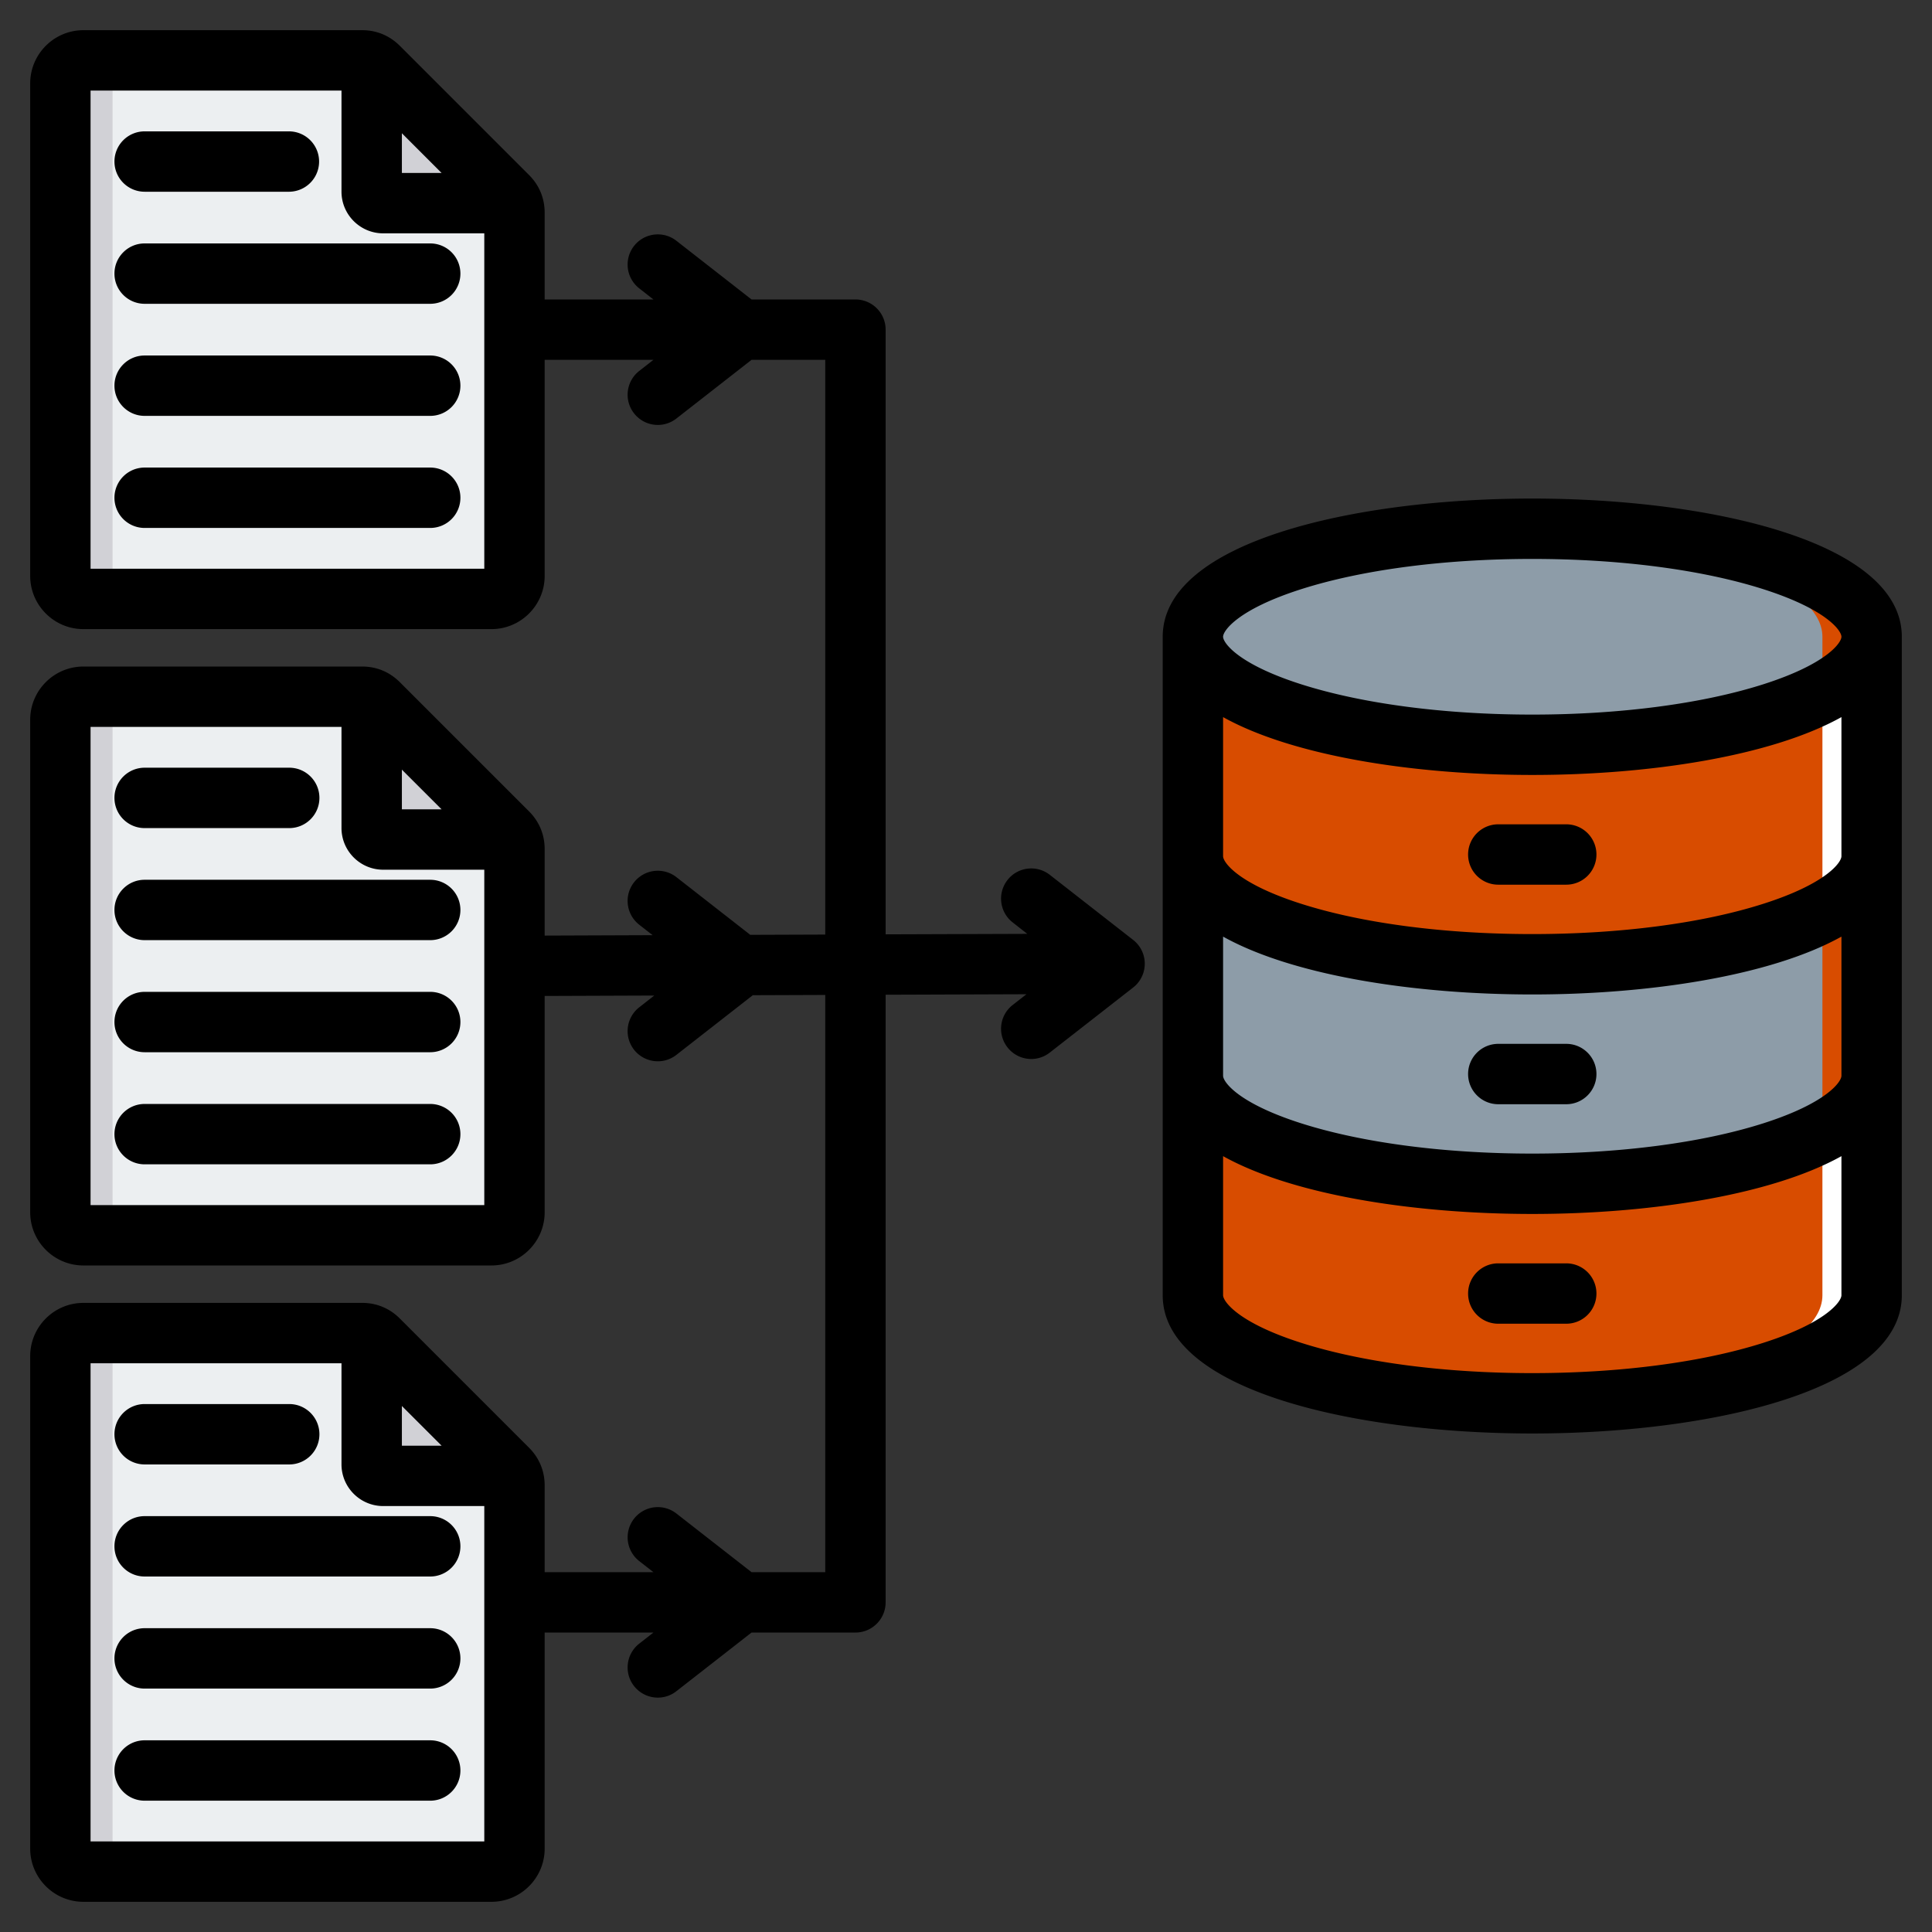 <svg xmlns="http://www.w3.org/2000/svg" version="1.1" xmlns:xlink="http://www.w3.org/1999/xlink" xmlns:svgjs="http://svgjs.com/svgjs" width="512" height="512" x="0" y="0" viewBox="0 0 512 512" style="enable-background:new 0 0 512 512" xml:space="preserve" class=""><rect x="0" y="0" width="512" height="512" fill="#333333" stroke="none"/><g><g fill-rule="evenodd" clip-rule="evenodd"><path fill="#eceff1" d="M22.102 16h73.874c1.681 0 3.127.6 4.315 1.788l34.261 34.261c1.188 1.188 1.787 2.635 1.787 4.315v96.253c0 3.36-2.742 6.102-6.102 6.102H22.102c-3.359 0-6.102-2.741-6.102-6.102V22.102C16 18.741 18.741 16 22.102 16z" data-original="#eceff1" class=""></path><g fill="#d1d1d6"><path d="M22.102 16h7.73v142.718h-7.73c-3.359 0-6.102-2.741-6.102-6.102V22.102C16 18.741 18.741 16 22.102 16zM98.504 16.529a6.12 6.12 0 0 1 1.787 1.258l34.261 34.261a6.114 6.114 0 0 1 1.258 1.787h-34.256a3.057 3.057 0 0 1-3.051-3.051V16.529z" fill="#d1d1d6" data-original="#d1d1d6" class=""></path></g><path fill="#eceff1" d="M22.102 184.641h73.874c1.681 0 3.127.6 4.315 1.788l34.261 34.261c1.188 1.188 1.787 2.635 1.787 4.315v96.253c0 3.36-2.742 6.102-6.102 6.102H22.102c-3.359 0-6.102-2.741-6.102-6.102V190.743c0-3.361 2.741-6.102 6.102-6.102z" data-original="#eceff1" class=""></path><g fill="#d1d1d6"><path d="M22.102 184.641h7.73v142.718h-7.73c-3.359 0-6.102-2.741-6.102-6.102V190.743c0-3.361 2.741-6.102 6.102-6.102zM98.504 185.17a6.12 6.12 0 0 1 1.787 1.258l34.261 34.261a6.1 6.1 0 0 1 1.258 1.787h-34.256a3.057 3.057 0 0 1-3.051-3.051V185.17z" fill="#d1d1d6" data-original="#d1d1d6" class=""></path></g><path fill="#eceff1" d="M22.102 353.282h73.874c1.681 0 3.127.6 4.315 1.788l34.261 34.261c1.188 1.188 1.787 2.635 1.787 4.315v96.253c0 3.36-2.742 6.102-6.102 6.102H22.102c-3.359 0-6.102-2.741-6.102-6.102V359.384c0-3.361 2.741-6.102 6.102-6.102z" data-original="#eceff1" class=""></path><g fill="#d1d1d6"><path d="M22.102 353.282h7.73V496h-7.73c-3.359 0-6.102-2.741-6.102-6.102V359.384c0-3.361 2.741-6.102 6.102-6.102zM98.504 353.811a6.12 6.12 0 0 1 1.787 1.258l34.261 34.261a6.114 6.114 0 0 1 1.258 1.787h-34.256a3.057 3.057 0 0 1-3.051-3.051v-34.255z" fill="#d1d1d6" data-original="#d1d1d6" class=""></path></g><path fill="#8d9ca8" d="M496 168.741v174.52c0 15.809-40.266 28.625-89.936 28.625s-89.936-12.815-89.936-28.625v-174.52c0-15.809 40.266-28.625 89.936-28.625S496 152.932 496 168.741z" data-original="#8d9ca8"></path><path fill="#d84c00" d="M495.999 168.741v174.521c0 15.809-40.266 28.625-89.936 28.625-2.193 0-4.366-.027-6.519-.075 46.627-1.063 83.417-13.438 83.417-28.549V168.741c0-15.111-36.79-27.486-83.417-28.549 2.153-.049 4.327-.075 6.519-.075 49.671-.001 89.936 12.815 89.936 28.624z" data-original="#8192a5" class=""></path><path fill="#d84c00" d="M316.127 168.741v58.173c0 15.81 40.266 28.625 89.936 28.625s89.936-12.815 89.936-28.625v-58.173c0 15.81-40.266 28.625-89.936 28.625s-89.936-12.816-89.936-28.625z" data-original="#8192a5" class=""></path><path fill="#ffffff" d="M482.961 241.767c8.273-4.33 13.039-9.414 13.039-14.853v-58.173c0 5.438-4.765 10.522-13.039 14.853z" data-original="#65788e" class=""></path><path fill="#d84c00" d="M406.063 313.713c-49.67 0-89.936-12.815-89.936-28.625v58.173c0 15.809 40.266 28.625 89.936 28.625s89.936-12.815 89.936-28.625v-58.173c0 15.809-40.265 28.625-89.936 28.625z" data-original="#8192a5" class=""></path><path fill="#ffffff" d="m399.544 371.811.101.002c.471.01.942.02 1.415.028l.609.01.102.001c.576.009 1.153.016 1.731.021l.102.001.289.002c.721.006 1.444.009 2.17.009 49.67 0 89.936-12.815 89.936-28.625v-58.173c0 5.438-4.765 10.523-13.039 14.852v43.321c.001 15.113-36.789 27.487-83.416 28.551z" data-original="#65788e" class=""></path><path d="M24 488V361.281h66.499v26.787c0 6.095 4.961 11.052 11.052 11.052h26.792V488zm82.502-115.399v10.52h10.529zM24 319.362V192.638h66.499v26.792c0 6.091 4.961 11.052 11.052 11.052h26.792v88.88zm82.502-115.399v10.52h10.529zM24 150.723V24h66.499v26.791c0 6.086 4.961 11.047 11.052 11.047h26.792v88.885zm82.502-115.412V45.84h10.529zm193.797 213.777-22.09-17.246c-3.478-2.721-8.51-2.104-11.216 1.379-2.721 3.488-2.113 8.51 1.379 11.231l3.869 3.031-37.542.127V87.359a7.993 7.993 0 0 0-7.997-7.997h-27.531l-19.92-15.552c-3.483-2.72-8.51-2.099-11.231 1.379a7.998 7.998 0 0 0 1.389 11.231l3.761 2.942h-28.83V56.36c0-3.817-1.431-7.267-4.128-9.969L105.951 12.13c-2.711-2.697-6.152-4.128-9.969-4.128H22.098c-7.766 0-14.097 6.331-14.097 14.097V152.62c0 7.771 6.331 14.102 14.097 14.102h108.141c7.771 0 14.102-6.331 14.102-14.102V95.361h28.83l-3.761 2.937c-3.488 2.72-4.109 7.752-1.389 11.231a7.997 7.997 0 0 0 6.321 3.083c1.718 0 3.45-.56 4.909-1.699l19.92-15.552H218.7v152.31l-19.868.071-19.581-15.293a8.005 8.005 0 0 0-11.231 1.384c-2.72 3.478-2.099 8.505 1.389 11.231l3.554 2.768-28.623.108v-22.941c0-3.817-1.431-7.258-4.128-9.969l-34.261-34.257c-2.711-2.702-6.152-4.133-9.969-4.133H22.098c-7.766 0-14.097 6.331-14.097 14.102v130.522c0 7.766 6.331 14.097 14.097 14.097h108.141c7.771 0 14.102-6.331 14.102-14.097v-57.325l29.051-.108-3.982 3.111a7.998 7.998 0 0 0 4.932 14.309c1.718 0 3.45-.56 4.909-1.699l20.249-15.81 19.199-.07v152.969H199.17l-19.92-15.547a7.997 7.997 0 1 0-9.842 12.61l3.761 2.937h-28.83V393.65c0-3.817-1.431-7.272-4.128-9.979l-34.261-34.262c-2.711-2.702-6.152-4.128-9.969-4.128H22.098c-7.766 0-14.097 6.326-14.097 14.107V489.9c0 7.771 6.331 14.097 14.097 14.097h108.141c7.771 0 14.102-6.326 14.102-14.097v-57.259h28.83l-3.761 2.937c-3.488 2.72-4.109 7.752-1.389 11.231a8.007 8.007 0 0 0 6.321 3.078c1.718 0 3.45-.556 4.909-1.699l19.92-15.547h27.531a7.997 7.997 0 0 0 7.997-8.002V263.613l37.321-.132-3.648 2.848c-3.493 2.72-4.1 7.752-1.379 11.231a7.977 7.977 0 0 0 6.307 3.083c1.723 0 3.45-.565 4.909-1.704l22.09-17.237a7.998 7.998 0 0 0 3.074-6.312 7.99 7.99 0 0 0-3.074-6.302zM122.012 469.2a8.001 8.001 0 0 0-8.002-8.002H38.333a8.002 8.002 0 1 0 0 16.004h75.677c4.42 0 8.002-3.591 8.002-8.002zm0-29.709c0-4.41-3.582-8.002-8.002-8.002H38.333a8.002 8.002 0 1 0 0 16.004h75.677a8.002 8.002 0 0 0 8.002-8.002zm0-29.701a7.997 7.997 0 0 0-8.002-7.997H38.333c-4.419 0-8.002 3.577-8.002 7.997s3.582 8.002 8.002 8.002h75.677a8.001 8.001 0 0 0 8.002-8.002zm-91.681-29.7a8.001 8.001 0 0 0 8.002 8.002h38.319c4.41 0 7.997-3.582 7.997-8.002s-3.587-8.002-7.997-8.002H38.333a8.001 8.001 0 0 0-8.002 8.002zm91.681-79.528a8.002 8.002 0 0 0-8.002-8.002H38.333a8.002 8.002 0 0 0-8.002 8.002c0 4.41 3.582 7.997 8.002 7.997h75.677c4.42 0 8.002-3.586 8.002-7.997zm0-29.714a7.997 7.997 0 0 0-8.002-7.997H38.333a7.998 7.998 0 0 0-8.002 7.997 7.998 7.998 0 0 0 8.002 8.002h75.677a8 8 0 0 0 8.002-8.002zm0-29.696a8.001 8.001 0 0 0-8.002-8.002H38.333c-4.419 0-8.002 3.582-8.002 8.002s3.582 7.997 8.002 7.997h75.677a7.997 7.997 0 0 0 8.002-7.997zm-91.681-29.7a8.001 8.001 0 0 0 8.002 8.002h38.319c4.41 0 7.997-3.582 7.997-8.002s-3.587-8.002-7.997-8.002H38.333a8.001 8.001 0 0 0-8.002 8.002zm91.681-79.542c0-4.41-3.582-8.002-8.002-8.002H38.333a8.001 8.001 0 1 0 0 16.004h75.677a8.001 8.001 0 0 0 8.002-8.002zm0-29.7a7.997 7.997 0 0 0-8.002-7.997H38.333c-4.419 0-8.002 3.577-8.002 7.997s3.582 8.002 8.002 8.002h75.677a8.002 8.002 0 0 0 8.002-8.002zm0-29.701a7.997 7.997 0 0 0-8.002-7.997H38.333c-4.419 0-8.002 3.577-8.002 7.997s3.582 8.002 8.002 8.002h75.677a8.001 8.001 0 0 0 8.002-8.002zm-91.681-29.7a8.004 8.004 0 0 0 8.002 8.002h38.319a8 8 0 0 0 0-15.999H38.333a7.997 7.997 0 0 0-8.002 7.997zm392.742 299.993a7.997 7.997 0 0 1-8.002 7.997h-18.013c-4.42 0-7.997-3.577-7.997-7.997s3.577-8.002 7.997-8.002h18.013a8.001 8.001 0 0 1 8.002 8.002zm0-58.173c0 4.41-3.582 8.002-8.002 8.002h-18.013c-4.42 0-7.997-3.591-7.997-8.002a7.993 7.993 0 0 1 7.997-7.997h18.013c4.42.001 8.002 3.578 8.002 7.997zm0-58.177a7.997 7.997 0 0 1-8.002 7.997h-18.013a7.993 7.993 0 0 1-7.997-7.997 7.998 7.998 0 0 1 7.997-8.002h18.013a8.002 8.002 0 0 1 8.002 8.002zm44.16 13.081C484.178 234.139 488 228.472 488 226.909V190.04c-18.719 10.421-51.098 15.33-81.937 15.33-30.84 0-63.214-4.909-81.933-15.33v36.869c0 1.563 3.813 7.23 20.762 12.624 16.229 5.168 37.947 8.007 61.171 8.007 23.228-.001 44.95-2.839 61.17-8.007zm0 58.177C484.178 292.311 488 286.649 488 285.091v-36.878c-18.719 10.43-51.098 15.33-81.937 15.33-30.84 0-63.214-4.9-81.933-15.33v36.878c0 1.558 3.813 7.22 20.762 12.619 16.229 5.159 37.947 8.002 61.171 8.002 23.228 0 44.95-2.843 61.17-8.002zm0 58.172C484.178 350.488 488 344.821 488 343.259V306.39c-18.719 10.421-51.098 15.321-81.937 15.321-30.84 0-63.214-4.9-81.933-15.321v36.869c0 1.563 3.813 7.23 20.762 12.624 16.229 5.159 37.947 8.007 61.171 8.007 23.228-.001 44.95-2.849 61.17-8.008zM344.892 156.118c16.229-5.159 37.947-7.997 61.171-7.997 23.229 0 44.951 2.838 61.171 7.997C484.178 161.521 488 167.179 488 168.742c0 1.558-3.822 7.22-20.767 12.619-16.22 5.159-37.942 8.011-61.171 8.011-23.224 0-44.941-2.852-61.171-8.011-16.949-5.399-20.762-11.061-20.762-12.619.001-1.563 3.813-7.221 20.763-12.624zm61.17-23.996c-47.172 0-97.931 11.456-97.931 36.62v174.517c0 25.172 50.759 36.629 97.931 36.629 47.168 0 97.936-11.457 97.936-36.629V168.742c0-25.164-50.768-36.62-97.936-36.62z" fill="#000000" data-original="#000000" class=""></path></g></g></svg>
